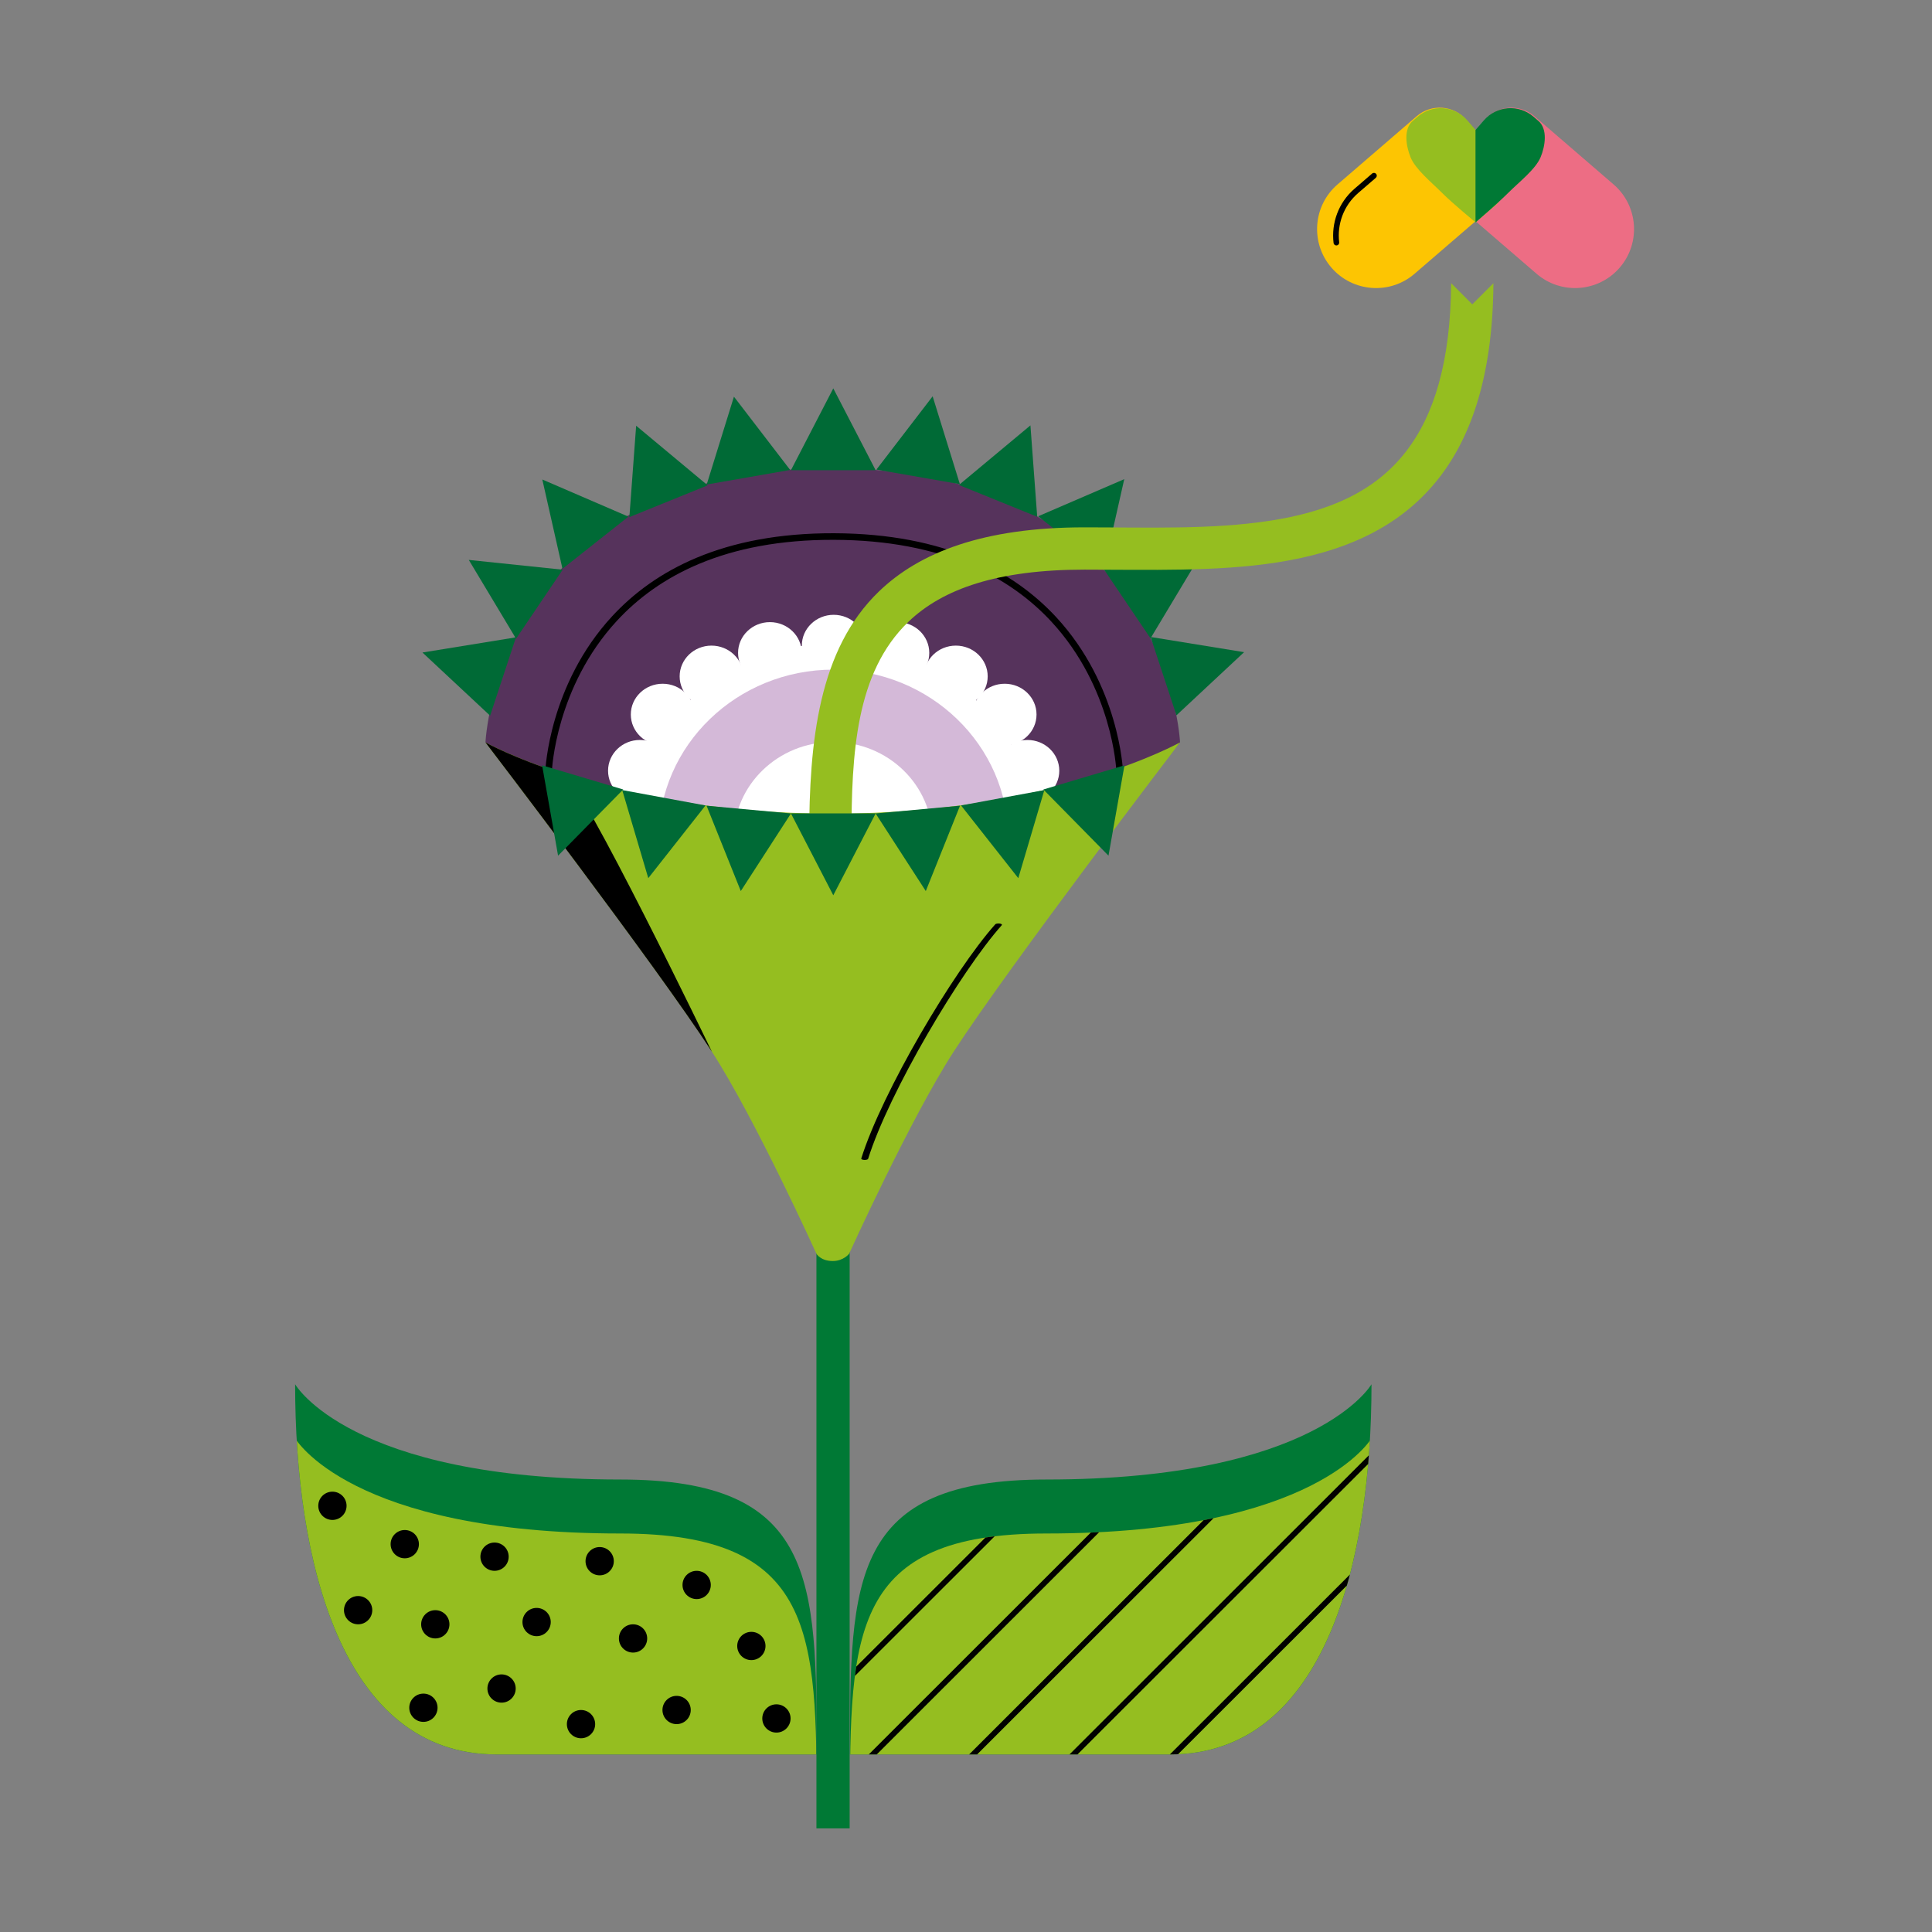 <?xml version="1.0" encoding="UTF-8" standalone="no"?> <svg xmlns="http://www.w3.org/2000/svg" xmlns:xlink="http://www.w3.org/1999/xlink" xmlns:serif="http://www.serif.com/" width="100%" height="100%" viewBox="0 0 1080 1080" version="1.1" xml:space="preserve" style="fill-rule:evenodd;clip-rule:evenodd;stroke-linecap:round;stroke-linejoin:round;stroke-miterlimit:1.5;"><rect x="0" y="0" width="1080" height="1080" fill="#808080" stroke="none"/><g transform="matrix(1,0,0,1,-5000.37,0)"><g id="фывфывфывфывфывфывфывфыв" transform="matrix(1,0,0,1,5000.37,0)"><rect x="0" y="0" width="1080" height="1080" style="fill:none;"></rect><g transform="matrix(1.261,0,0,1.261,-17.022,-136.922)"><g transform="matrix(0.963,0,0,0.963,-24.484,126.964)"><g transform="matrix(-0.811,0,0,1.156,913.421,-265.122)"><path d="M595.191,911.466C595.191,841.758 594.738,801.997 483.757,801.997C330.065,801.997 299.172,764.06 299.172,764.06C299.172,833.768 324.992,911.466 413.553,911.466L595.191,911.466Z" style="fill:rgb(0,121,53);"></path><clipPath id="_clip1"><path d="M595.191,911.466C595.191,841.758 594.738,801.997 483.757,801.997C330.065,801.997 299.172,764.06 299.172,764.06C299.172,833.768 324.992,911.466 413.553,911.466L595.191,911.466Z"></path></clipPath><g clip-path="url(#_clip1)"><g transform="matrix(1,0,0,1,0,21.494)"><path d="M595.191,911.466C595.191,841.758 594.738,801.997 483.757,801.997C330.065,801.997 299.172,764.06 299.172,764.06C299.172,833.768 324.992,911.466 413.553,911.466L595.191,911.466Z" style="fill:rgb(149,190,32);"></path><clipPath id="_clip2"><path d="M595.191,911.466C595.191,841.758 594.738,801.997 483.757,801.997C330.065,801.997 299.172,764.06 299.172,764.06C299.172,833.768 324.992,911.466 413.553,911.466L595.191,911.466Z"></path></clipPath><g clip-path="url(#_clip2)"><g transform="matrix(-1.281,0,0,0.898,1064.46,95.961)"><path d="M397.024,909.843L594.02,712.847C594.508,712.359 594.508,711.567 594.02,711.079C593.532,710.592 592.74,710.592 592.252,711.079L395.256,908.076C394.768,908.563 394.768,909.355 395.256,909.843C395.744,910.331 396.536,910.331 397.024,909.843Z"></path></g><g transform="matrix(-1.281,0,0,0.898,989.117,123.02)"><path d="M397.024,909.843L594.02,712.847C594.508,712.359 594.508,711.567 594.02,711.079C593.532,710.592 592.74,710.592 592.252,711.079L395.256,908.076C394.768,908.563 394.768,909.355 395.256,909.843C395.744,910.331 396.536,910.331 397.024,909.843Z"></path></g><g transform="matrix(-1.281,0,0,0.898,1102.13,82.432)"><path d="M397.024,909.843L594.02,712.847C594.508,712.359 594.508,711.567 594.02,711.079C593.532,710.592 592.74,710.592 592.252,711.079L395.256,908.076C394.768,908.563 394.768,909.355 395.256,909.843C395.744,910.331 396.536,910.331 397.024,909.843Z"></path></g><g transform="matrix(-1.281,0,0,0.898,1026.79,109.491)"><path d="M397.024,909.843L594.02,712.847C594.508,712.359 594.508,711.567 594.02,711.079C593.532,710.592 592.74,710.592 592.252,711.079L395.256,908.076C394.768,908.563 394.768,909.355 395.256,909.843C395.744,910.331 396.536,910.331 397.024,909.843Z"></path></g><g transform="matrix(-1.281,0,0,0.898,1139.81,68.902)"><path d="M397.024,909.843L594.02,712.847C594.508,712.359 594.508,711.567 594.02,711.079C593.532,710.592 592.74,710.592 592.252,711.079L395.256,908.076C394.768,908.563 394.768,909.355 395.256,909.843C395.744,910.331 396.536,910.331 397.024,909.843Z"></path></g></g></g></g></g><g transform="matrix(0.811,0,0,1.156,-67.334,-265.122)"><path d="M595.191,911.466C595.191,841.758 594.738,801.997 483.757,801.997C330.065,801.997 299.172,764.06 299.172,764.06C299.172,833.768 324.992,911.466 413.553,911.466L595.191,911.466Z" style="fill:rgb(0,121,53);"></path><clipPath id="_clip3"><path d="M595.191,911.466C595.191,841.758 594.738,801.997 483.757,801.997C330.065,801.997 299.172,764.06 299.172,764.06C299.172,833.768 324.992,911.466 413.553,911.466L595.191,911.466Z"></path></clipPath><g clip-path="url(#_clip3)"><g transform="matrix(1,0,0,1,0,21.494)"><path d="M595.191,911.466C595.191,841.758 594.738,801.997 483.757,801.997C330.065,801.997 299.172,764.06 299.172,764.06C299.172,833.768 324.992,911.466 413.553,911.466L595.191,911.466Z" style="fill:rgb(149,190,32);"></path></g><g transform="matrix(1.017,0,0,0.713,219.94,267.152)"><circle cx="332.552" cy="843.106" r="7.893"></circle></g><g transform="matrix(1.017,0,0,0.713,234.167,296.012)"><circle cx="332.552" cy="843.106" r="7.893"></circle></g><g transform="matrix(1.017,0,0,0.713,177.506,292.643)"><circle cx="332.552" cy="843.106" r="7.893"></circle></g><g transform="matrix(1.017,0,0,0.713,188.886,242.85)"><circle cx="332.552" cy="843.106" r="7.893"></circle></g><g transform="matrix(1.017,0,0,0.713,152.783,264.15)"><circle cx="332.552" cy="843.106" r="7.893"></circle></g><g transform="matrix(1.017,0,0,0.713,123.25,298.273)"><circle cx="332.552" cy="843.106" r="7.893"></circle></g><g transform="matrix(1.017,0,0,0.713,98.042,257.622)"><circle cx="332.552" cy="843.106" r="7.893"></circle></g><g transform="matrix(1.017,0,0,0.713,133.838,233.387)"><circle cx="332.552" cy="843.106" r="7.893"></circle></g><g transform="matrix(1.017,0,0,0.713,-17.858,211.331)"><circle cx="332.552" cy="843.106" r="7.893"></circle></g><g transform="matrix(1.017,0,0,0.713,78.146,284.094)"><circle cx="332.552" cy="843.106" r="7.893"></circle></g><g transform="matrix(1.017,0,0,0.713,33.791,291.745)"><circle cx="332.552" cy="843.106" r="7.893"></circle></g><g transform="matrix(1.017,0,0,0.713,40.537,258.52)"><circle cx="332.552" cy="843.106" r="7.893"></circle></g><g transform="matrix(1.017,0,0,0.713,-3.266,252.891)"><circle cx="332.552" cy="843.106" r="7.893"></circle></g><g transform="matrix(1.017,0,0,0.713,23.203,226.603)"><circle cx="332.552" cy="843.106" r="7.893"></circle></g><g transform="matrix(1.017,0,0,0.713,74.165,231.591)"><circle cx="332.552" cy="843.106" r="7.893"></circle></g></g></g><g transform="matrix(1.325,0,0,1.043,-141.54,-153.623)"><rect x="420.24" y="671.142" width="11.539" height="264.816" style="fill:rgb(0,121,53);"></rect></g><g transform="matrix(1.152,0,0,1.113,-64.199,-341.868)"><g transform="matrix(2.58,-1.93541e-16,-1.93541e-16,1,-980.674,-46.389)"><path d="M597.746,643.411C597.746,643.411 578.185,712.683 543.959,712.683C509.732,712.683 490.171,643.411 490.171,643.411C490.171,643.411 492.046,529.584 543.959,530.048C595.871,530.511 597.746,643.411 597.746,643.411Z" style="fill:rgb(86,51,92);"></path><clipPath id="_clip4"><path d="M597.746,643.411C597.746,643.411 578.185,712.683 543.959,712.683C509.732,712.683 490.171,643.411 490.171,643.411C490.171,643.411 492.046,529.584 543.959,530.048C595.871,530.511 597.746,643.411 597.746,643.411Z"></path></clipPath><g clip-path="url(#_clip4)"><g transform="matrix(0.822,-6.00298e-18,2.3264e-18,0.853,97.037,106.175)"><path d="M490.791,643.478C490.791,643.478 491.463,603.069 503.055,570.836C510.802,549.293 523.426,531.461 543.957,531.644C564.49,531.827 577.115,549.737 584.863,571.237C596.454,603.403 597.126,643.479 597.126,643.479C597.141,644.359 597.431,645.043 597.773,645.005C598.115,644.968 598.38,644.223 598.366,643.342C598.366,643.342 597.688,602.131 585.773,569.066C577.85,547.08 564.958,528.639 543.961,528.451C522.962,528.264 510.068,546.633 502.144,568.667C490.23,601.797 489.552,643.343 489.552,643.343C489.537,644.223 489.803,644.968 490.145,645.006C490.487,645.043 490.776,644.358 490.791,643.478Z"></path></g></g></g><g><g transform="matrix(1,0,0,1,-10.403,-118.299)"><path d="M433.349,568.936L450.281,602.8L416.417,602.8L433.349,568.936Z" style="fill:rgb(0,106,54);"></path></g><g transform="matrix(0.985,0.178,-0.171,0.984,133.086,-183.048)"><path d="M433.349,568.936L450.281,602.8L416.417,602.8L433.349,568.936Z" style="fill:rgb(0,106,54);"></path></g><g transform="matrix(-0.985,0.178,0.171,0.984,712.807,-182.901)"><path d="M433.349,568.936L450.281,602.8L416.417,602.8L433.349,568.936Z" style="fill:rgb(0,106,54);"></path></g><g transform="matrix(0.924,0.388,-0.382,0.922,318.642,-226.753)"><path d="M433.349,568.936L450.281,602.8L416.417,602.8L433.349,568.936Z" style="fill:rgb(0,106,54);"></path></g><g transform="matrix(-0.924,0.388,0.382,0.922,527.251,-226.606)"><path d="M433.349,568.936L450.281,602.8L416.417,602.8L433.349,568.936Z" style="fill:rgb(0,106,54);"></path></g><g transform="matrix(0.778,0.637,-0.627,0.772,558.797,-227.078)"><path d="M433.349,568.936L450.281,602.8L416.417,602.8L433.349,568.936Z" style="fill:rgb(0,106,54);"></path></g><g transform="matrix(-0.778,0.637,0.627,0.772,287.095,-226.931)"><path d="M433.349,568.936L450.281,602.8L416.417,602.8L433.349,568.936Z" style="fill:rgb(0,106,54);"></path></g><g transform="matrix(0.55,0.843,-0.833,0.541,804.185,-151.664)"><path d="M433.349,568.936L450.281,602.8L416.417,602.8L433.349,568.936Z" style="fill:rgb(0,106,54);"></path></g><g transform="matrix(-0.55,0.843,0.833,0.541,41.707,-151.518)"><path d="M433.349,568.936L450.281,602.8L416.417,602.8L433.349,568.936Z" style="fill:rgb(0,106,54);"></path></g><g transform="matrix(0.305,0.957,-0.951,0.293,995.999,-21.671)"><path d="M433.349,568.936L450.281,602.8L416.417,602.8L433.349,568.936Z" style="fill:rgb(0,106,54);"></path></g><g transform="matrix(-0.305,0.957,0.951,0.293,-150.107,-21.524)"><path d="M433.349,568.936L450.281,602.8L416.417,602.8L433.349,568.936Z" style="fill:rgb(0,106,54);"></path></g></g><g><g transform="matrix(1.498,0,0,1.498,-257.333,-219.938)"><circle cx="454.097" cy="572.503" r="54.368" style="fill:white;"></circle></g><g transform="matrix(-0.234,0,0,-0.234,529.358,690.982)"><circle cx="454.097" cy="572.503" r="54.368" style="fill:white;"></circle></g><g transform="matrix(-0.234,0,0,-0.234,554.839,694.01)"><circle cx="454.097" cy="572.503" r="54.368" style="fill:white;"></circle></g><g transform="matrix(-0.234,0,0,-0.234,578.183,703.722)"><circle cx="454.097" cy="572.503" r="54.368" style="fill:white;"></circle></g><g transform="matrix(-0.234,0,0,-0.234,480.534,703.722)"><circle cx="454.097" cy="572.503" r="54.368" style="fill:white;"></circle></g><g transform="matrix(-0.234,0,0,-0.234,461.019,719.491)"><circle cx="454.097" cy="572.503" r="54.368" style="fill:white;"></circle></g><g transform="matrix(-0.234,0,0,-0.234,597.697,719.491)"><circle cx="454.097" cy="572.503" r="54.368" style="fill:white;"></circle></g><g transform="matrix(-0.234,0,0,-0.234,606.792,742.746)"><circle cx="454.097" cy="572.503" r="54.368" style="fill:white;"></circle></g><g transform="matrix(-0.234,0,0,-0.234,451.925,742.746)"><circle cx="454.097" cy="572.503" r="54.368" style="fill:white;"></circle></g><g transform="matrix(-0.234,0,0,-0.234,503.877,694.01)"><circle cx="454.097" cy="572.503" r="54.368" style="fill:white;"></circle></g><g transform="matrix(1.285,0,0,1.285,-160.49,-98.842)"><circle cx="454.097" cy="572.503" r="54.368" style="fill:rgb(212,185,216);"></circle></g><g transform="matrix(0.73,0,0,0.73,91.339,218.651)"><circle cx="454.097" cy="572.503" r="54.368" style="fill:white;"></circle></g></g><g transform="matrix(0.715,0,0,0.74,-3486.37,290.066)"><path d="M5824.7,170.023L5812.88,158.197C5812.58,201.916 5803.43,231.932 5787.6,252.348C5769.27,275.999 5742.2,286.197 5711.95,290.916C5679.17,296.029 5642.69,294.661 5608.05,294.661C5551.37,294.661 5515.72,308.699 5493.08,330.507C5459.45,362.902 5454.1,413.923 5454.1,468.224C5454.1,474.747 5459.39,480.042 5465.92,480.042C5472.44,480.042 5477.73,474.747 5477.73,468.224C5477.73,420.877 5480.15,375.777 5509.48,347.531C5528.81,328.912 5559.66,318.298 5608.05,318.298C5643.91,318.298 5681.66,319.563 5715.59,314.27C5752.06,308.582 5784.18,295.335 5806.28,266.829C5824.57,243.235 5836.18,208.803 5836.51,158.212L5824.7,170.023Z" style="fill:rgb(149,190,32);"></path></g><g transform="matrix(2.58,1.93541e-16,-1.93541e-16,-1,-980.674,1183.41)"><path d="M597.746,586.362C597.746,586.362 578.185,556.882 543.959,556.882C509.732,556.882 490.171,586.326 490.171,586.326C490.171,586.326 516.696,493.651 525.239,458.404C531.922,430.83 541.429,374.841 541.429,374.841C541.429,374.841 542.072,371.836 543.959,371.836C545.617,371.836 546.489,374.841 546.489,374.841C546.489,374.841 555.996,430.83 562.678,458.404C571.221,493.657 597.746,586.362 597.746,586.362Z" style="fill:rgb(149,190,32);"></path><clipPath id="_clip5"><path d="M597.746,586.362C597.746,586.362 578.185,556.882 543.959,556.882C509.732,556.882 490.171,586.326 490.171,586.326C490.171,586.326 516.696,493.651 525.239,458.404C531.922,430.83 541.429,374.841 541.429,374.841C541.429,374.841 542.072,371.836 543.959,371.836C545.617,371.836 546.489,374.841 546.489,374.841C546.489,374.841 555.996,430.83 562.678,458.404C571.221,493.657 597.746,586.362 597.746,586.362Z"></path></clipPath><g clip-path="url(#_clip5)"><path d="M525.239,458.404C525.239,458.404 504.922,570.957 502.279,573.224C494.369,580.007 490.171,586.326 490.171,586.326L525.239,458.404Z"></path></g></g><g transform="matrix(2.58,1.93541e-16,-1.93541e-16,-1,-998.394,1183.41)"><path d="M555.771,414.189C558.992,441.625 570.042,491.556 576.493,510.914" style="fill:none;stroke:black;stroke-width:1.07px;"></path></g><g><g transform="matrix(1,0,0,-1,-10.403,1229.23)"><path d="M433.349,568.936L450.281,602.8L416.417,602.8L433.349,568.936Z" style="fill:rgb(0,106,54);"></path></g><g transform="matrix(0.996,-0.095,-0.094,-0.995,81.773,1265.81)"><path d="M433.349,568.936L450.281,602.8L416.417,602.8L433.349,568.936Z" style="fill:rgb(0,106,54);"></path></g><g transform="matrix(-0.996,-0.095,0.094,-0.995,764.12,1265.81)"><path d="M433.349,568.936L450.281,602.8L416.417,602.8L433.349,568.936Z" style="fill:rgb(0,106,54);"></path></g><g transform="matrix(0.983,-0.188,-0.184,-0.982,175.577,1293.38)"><path d="M433.349,568.936L450.281,602.8L416.417,602.8L433.349,568.936Z" style="fill:rgb(0,106,54);"></path></g><g transform="matrix(-0.983,-0.188,0.184,-0.982,670.315,1293.38)"><path d="M433.349,568.936L450.281,602.8L416.417,602.8L433.349,568.936Z" style="fill:rgb(0,106,54);"></path></g><g transform="matrix(0.957,-0.295,-0.29,-0.956,283.196,1315.66)"><path d="M433.349,568.936L450.281,602.8L416.417,602.8L433.349,568.936Z" style="fill:rgb(0,106,54);"></path></g><g transform="matrix(-0.957,-0.295,0.29,-0.956,562.696,1315.66)"><path d="M433.349,568.936L450.281,602.8L416.417,602.8L433.349,568.936Z" style="fill:rgb(0,106,54);"></path></g></g></g></g><g transform="matrix(1,0,0,1,30.149,-130.947)"><g transform="matrix(-0.606,-0.703,-1.014,0.874,1469.05,479.242)"><path d="M756.902,393.488C756.902,387.05 749.361,381.823 740.073,381.823L717.466,381.823C708.137,381.823 700.564,387.072 700.564,393.538L700.564,428.088C700.564,438.864 713.186,447.612 728.733,447.612C744.28,447.612 756.902,438.864 756.902,428.088L756.902,393.488Z" style="fill:rgb(253,197,2);"></path></g><g transform="matrix(0.606,-0.703,1.014,0.874,-194.105,479.242)"><path d="M756.902,393.488C756.902,387.05 749.361,381.823 740.073,381.823L717.466,381.823C708.137,381.823 700.564,387.072 700.564,393.538L700.564,428.088C700.564,438.864 713.186,447.612 728.733,447.612C744.28,447.612 756.902,438.864 756.902,428.088L756.902,393.488Z" style="fill:rgb(237,109,132);"></path></g><g transform="matrix(1,0,0,1,-266.791,0)"><path d="M876.404,293.14C877.517,292.18 878.582,291.262 878.582,291.262C885.108,285.637 894.974,286.368 900.599,292.894L914.291,308.778C919.256,314.538 919.29,322.889 914.776,328.662C914.456,329.194 914.047,329.686 913.551,330.114L910.525,332.722C906.349,336.322 904.322,338.146 904.322,338.146C904.322,338.146 894.089,329.716 889.41,325.035C884.599,320.221 877.623,314.582 875.455,309.266C873.422,304.28 872.229,296.739 876.404,293.14ZM914.893,328.458L914.893,328.458L914.893,328.458Z" style="fill:rgb(149,190,32);"></path></g><g transform="matrix(1,0,0,1,-266.791,0)"><path d="M904.236,297.183L904.236,338.124C904.793,337.646 914.261,329.511 918.736,325.035C923.547,320.221 930.845,314.582 933.077,309.266C935.162,304.301 936.304,296.739 932.128,293.14C931.015,292.18 929.95,291.262 929.95,291.262C923.424,285.637 913.559,286.368 907.933,292.894L904.236,297.183Z" style="fill:rgb(0,121,53);"></path></g><g transform="matrix(-0.606,-0.703,-1.014,0.874,1477.41,482.078)"><path d="M743.656,443.533C750.829,440.195 755.554,434.521 755.554,428.088L755.554,420.405C755.554,419.889 756.158,419.47 756.902,419.47C757.646,419.47 758.25,419.889 758.25,420.405L758.25,428.088C758.25,435.167 753.052,441.411 745.159,445.085C744.542,445.372 743.703,445.258 743.289,444.83C742.874,444.402 743.039,443.821 743.656,443.533Z"></path></g></g></g></g></g></svg> 